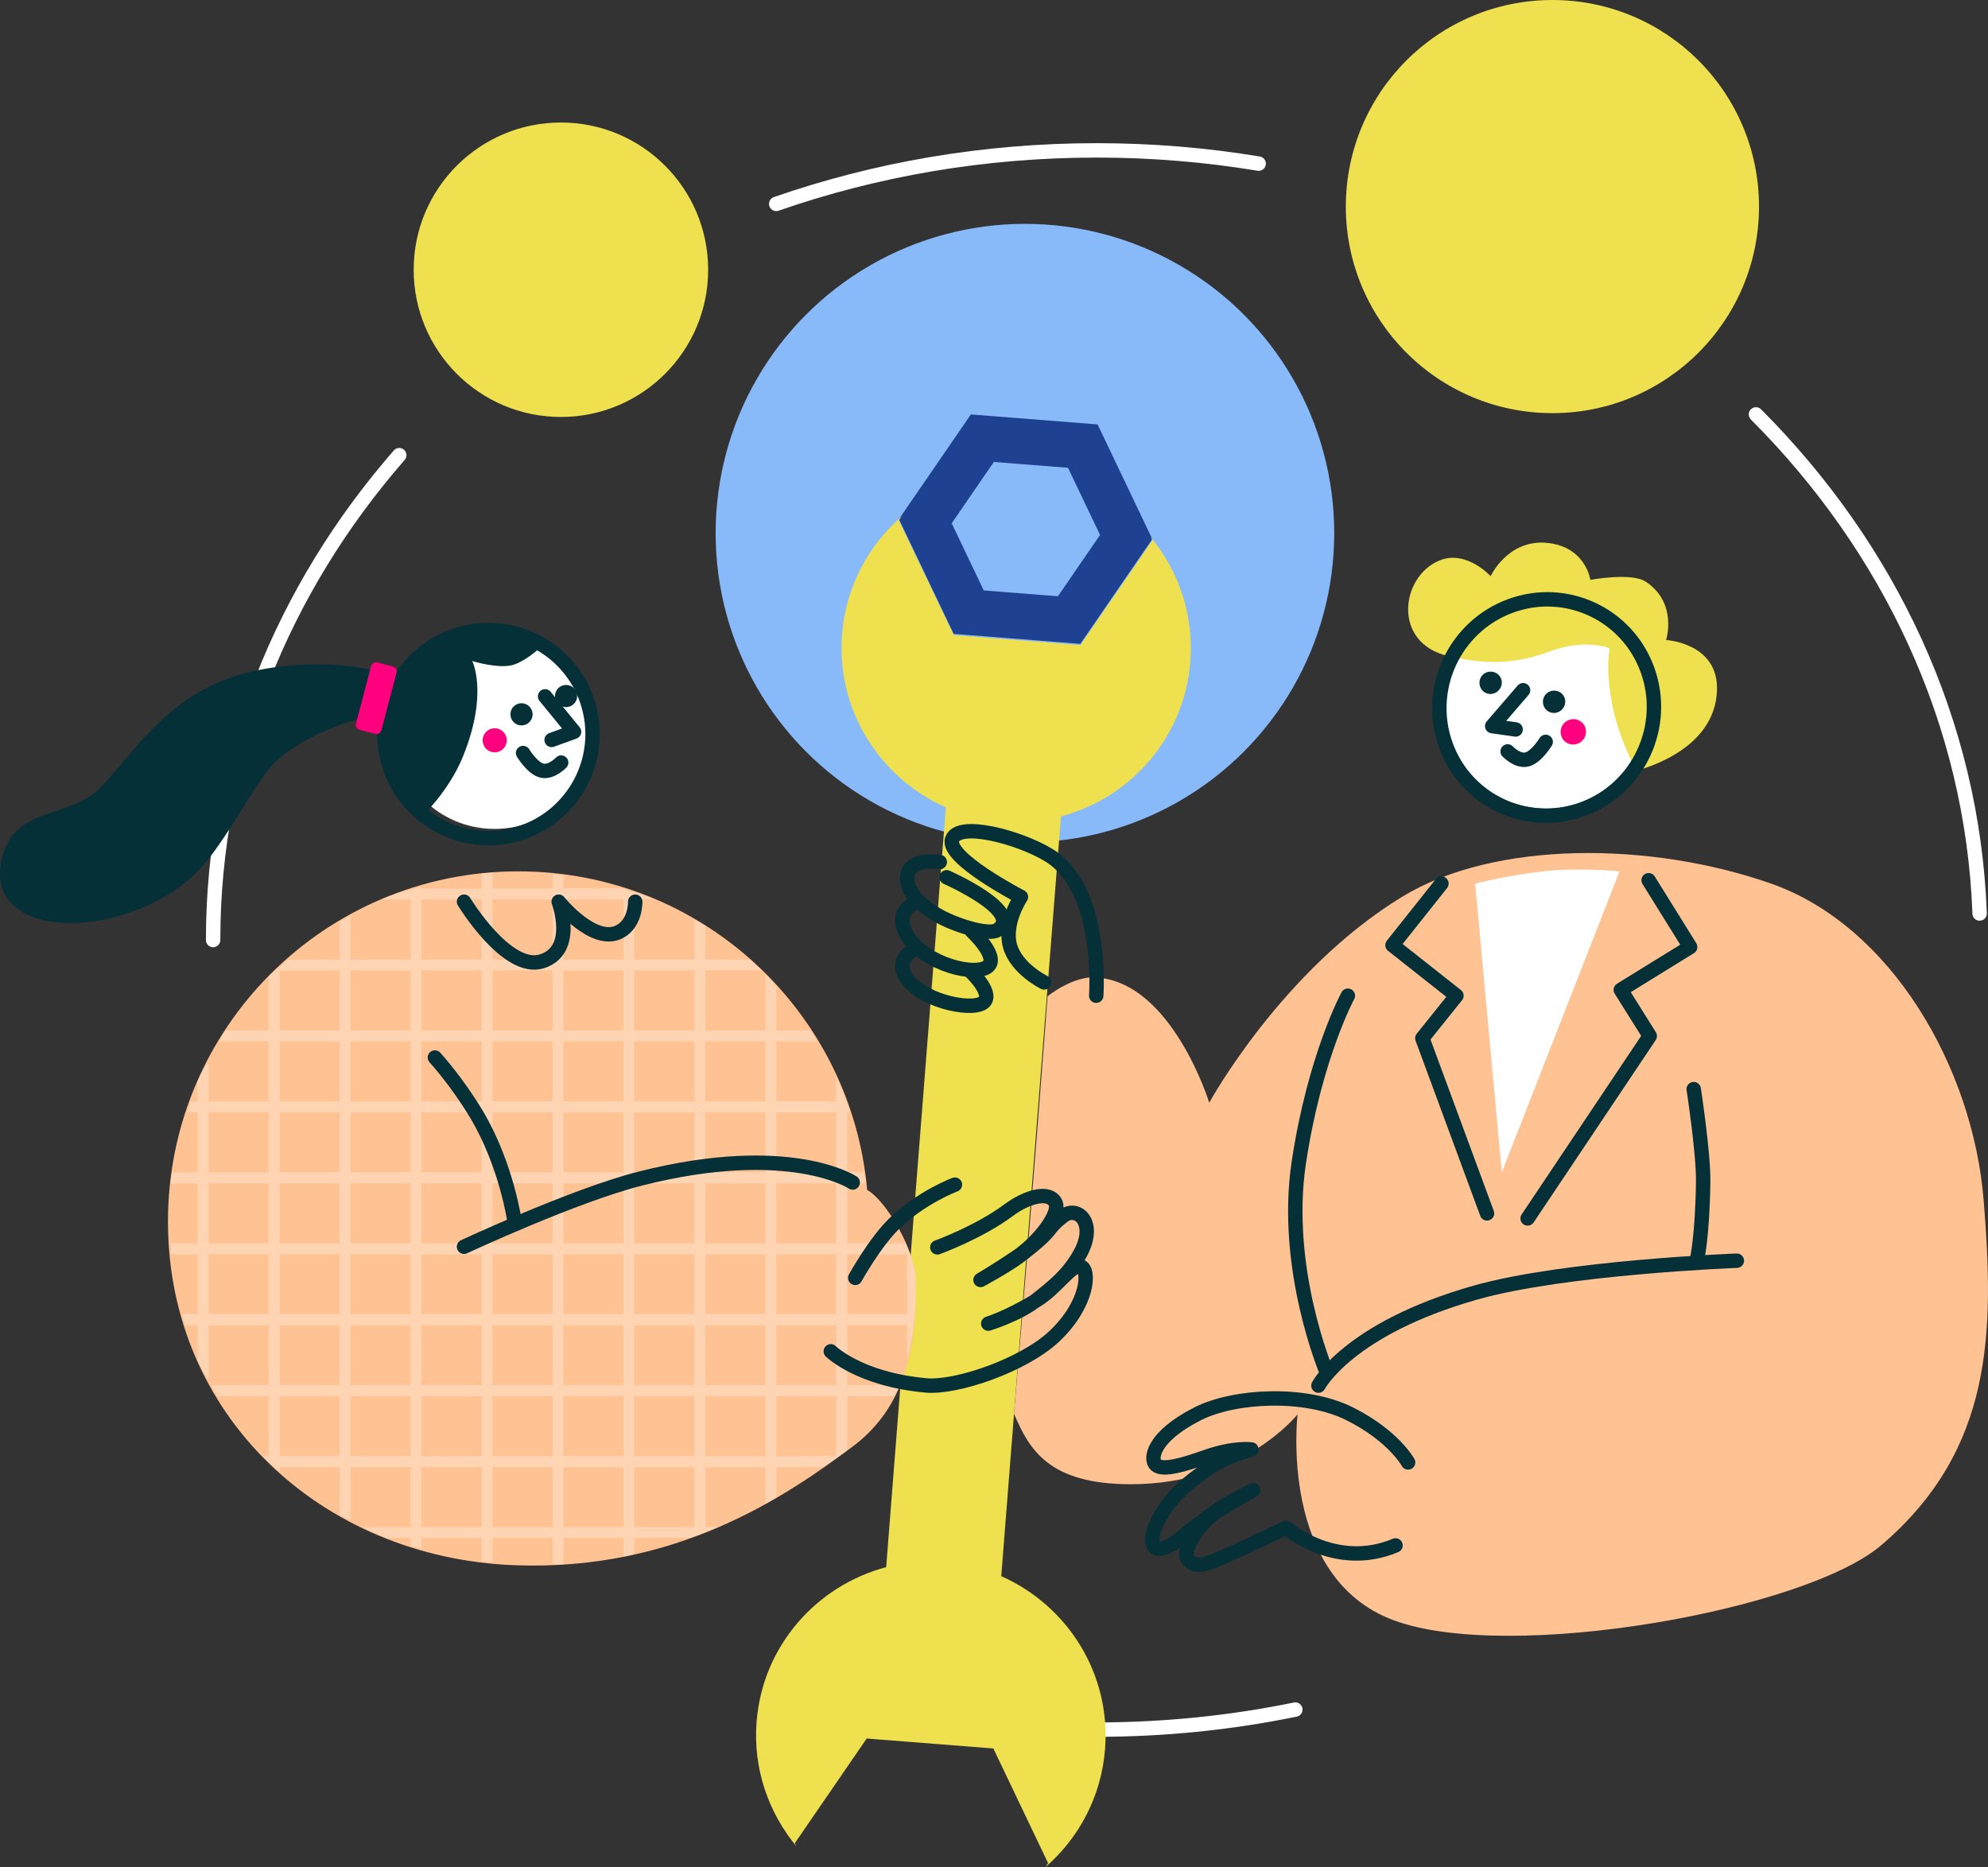 <?xml version="1.0" encoding="UTF-8"?><svg id="katman_1" xmlns="http://www.w3.org/2000/svg" viewBox="0 0 757.72 711.72"><rect x="0" y="0" width="757.72" height="711.72" fill="#333333" stroke="none"/><defs><style>.cls-1{fill:#ffc293;}.cls-2{fill:#88bafa;}.cls-3{fill:#eee04e;}.cls-4,.cls-5{fill:#fff;}.cls-6{stroke:#fff;}.cls-6,.cls-7{fill:none;stroke-linecap:round;stroke-linejoin:round;stroke-width:5.49px;}.cls-8{fill:#1e4291;}.cls-9{fill:#053037;}.cls-10{fill:#ff007f;}.cls-7{stroke:#053037;}.cls-5{isolation:isolate;opacity:.29;}</style></defs><circle class="cls-2" cx="390.65" cy="203.22" r="117.89"/><circle class="cls-4" cx="188.48" cy="277.59" r="38.37"/><circle class="cls-4" cx="589.37" cy="267.84" r="40.39"/><g id="Layer-39"><path class="cls-6" d="M81.23,358.31c0-69.67,26.48-133.8,70.94-184.81"/><path class="cls-6" d="M493.71,651.64c-24.34,5-49.69,7.64-75.73,7.64-37.69,0-73.94-5.54-107.78-15.75"/><path class="cls-6" d="M669.28,157.96c50.8,50.87,82.56,117.27,85.25,190.24"/><path class="cls-6" d="M295.86,77.72c37.86-13.17,79.04-20.4,122.11-20.4,21.1,0,41.74,1.73,61.76,5.05"/></g><path class="cls-8" d="M342.62,197.89l27.43-39.92,48.29,3.8,20.86,43.72-27.43,39.92-48.29-3.8-20.86-43.72Z"/><path class="cls-2" d="M362.74,199.46l16.06-23.37,28.27,2.22,12.21,25.6-16.06,23.37-28.27-2.22-12.21-25.6Z"/><path class="cls-3" d="M343.7,196.82c-12.72,11.05-21.33,26.86-22.75,44.99-2.27,28.92,14.45,54.8,39.56,65.94l-22.75,289.6c-26.55,7.06-47.11,30.01-49.39,58.95-1.41,17.97,4.59,34.71,15.25,47.58l-.69-1.29,27.41-39.91,48.27,3.79,20.86,43.7-1.03,1.55c12.72-11.05,21.33-26.86,22.75-44.99,2.27-28.92-14.45-54.8-39.56-65.93l22.75-289.6c26.55-7.06,47.03-30.01,49.3-58.95,1.41-17.97-4.5-34.72-15.17-47.58l.69,1.29-27.41,39.91-48.27-3.79-20.94-43.7,1.12-1.55Z"/><path class="cls-7" d="M633.04,332.22l2.92,40.39-39.36,6.93,12.21,31.23-26.56,24.06"/><g id="Layer-32"><path class="cls-1" d="M460.9,420.33s-14.13-45.84-42.93-47.71c-8.75-.91-18.7,7.13-18.7,7.13,0,0-5.45,73.71-12.79,159.13,5.8,13.58,13.18,26.87,44.52,26.87,42.55,0,63.57-26.65,63.57-26.65,0,0-7.45,62.12,36.59,78.49,44.03,16.37,156.8-3.72,185.95-28.65,42.66-36.48,43.05-81.14,38.94-131.58-4.11-50.44-35.24-104.53-81.09-120.58-45.84-16.05-105.14-16.46-140.38,4.96-46.08,28.02-73.68,78.59-73.68,78.59Z"/></g><path class="cls-7" d="M549.4,336.8l-18.66,23.47,24.38,19.26-13,16.21,24.65,66.77"/><path class="cls-7" d="M628.37,335.52l15.83,25.46-26.44,16.32,11.04,17.6-46.55,69.54"/><path class="cls-4" d="M562.26,336.8l10.15,110.06,44.87-114.73s-15.45-1.56-29.2,0c-13.75,1.57-25.82,4.67-25.82,4.67Z"/><path class="cls-7" d="M502.52,528.17s11.21-21.64,59.74-35.44c34.03-9.68,99.73-12.19,99.73-12.19"/><path class="cls-7" d="M645.55,415.15s3.77,24.46,3.61,35.42c-.31,21.34-2.43,29.98-2.43,29.98"/><path class="cls-7" d="M513.73,379.54s-12.65,23.31-18.7,63.65c-6.05,40.34,10.5,79.55,10.5,79.55"/><g id="Layer-41"><path class="cls-7" d="M531.9,589.07c-23.04,9.71-41.71-6.75-41.71-6.75,0,0-14.62,7.09-24.49,11.4-7.74,3.38-10.41,3.68-12.97.61-2.55-3.07,4.05-13.91,12.03-18.83,7.99-4.91,12.89-7.49,12.89-7.49,0,0-9.38,4.63-13.75,7.68-13.82,9.64-13.02,11.14-19.53,14.12-5.64,2.58-7.72-3.31-.85-13.95,4.85-7.52,10.81-11.67,16.77-15.98,6.45-4.66,16.67-7.39,16.67-7.39,0,0-6.53-.96-17.28,2.84-7.89,2.79-16.4,5.46-19.07,3.09-2.46-2.19-1.37-10.79,15.9-19.53,13.86-7.02,40.77-8.51,57.78-.05,16.86,8.39,22.4,18.6,22.4,18.6"/></g><path class="cls-7" d="M589.14,282.78s-3.5,5.79-7.13,6.7c-3.63.91-7.38-3.06-7.38-3.06"/><path class="cls-3" d="M613.53,247.12s-9.06-3.94-22.99,1.24c-15.03,5.59-26.68,4.42-38.47,1.73-21.57-4.92-18.25-30.32-3.47-36.43,10.28-4.25,19.55,5.97,19.55,5.97,0,0,6.48-14.06,21.35-12.71,14.89,1.35,16.66,14.1,16.66,14.1,0,0,15.69-2.9,21.1.69,12.32,8.18,7.76,22.25,7.76,22.25,0,0,19.97,1.05,19.41,19.15-.73,23.78-30.73,30.59-30.73,30.59,0,0-7.02-12.57-9.43-26.27-2.42-13.79-.74-20.31-.74-20.31Z"/><path class="cls-9" d="M592.41,263.24c2.36.04,4.25,1.93,4.19,4.29-.06,2.36-2.06,4.28-4.42,4.24-2.36-.04-4.16-2.02-4.1-4.38.06-2.36,1.97-4.19,4.32-4.15Z"/><path class="cls-9" d="M568.22,256c2.36.04,4.26,1.93,4.19,4.29-.06,2.36-2.06,4.28-4.42,4.24-2.36-.04-4.16-2.02-4.1-4.38.06-2.36,1.97-4.19,4.32-4.15Z"/><path class="cls-7" d="M551.04,283.93c-7.67-21.36,3.33-45.06,24.57-52.93,21.24-7.87,44.68,3.06,52.35,24.43,7.67,21.36-3.33,45.06-24.57,52.93-21.24,7.87-44.68-3.07-52.35-24.43Z"/><path class="cls-10" d="M603.31,282.09c1.75-2.04,1.53-5.09-.49-6.82-2.02-1.73-5.07-1.48-6.82.56-1.75,2.04-1.53,5.09.49,6.82,2.02,1.73,5.07,1.48,6.82-.56Z"/><path class="cls-7" d="M580.52,263.1l-11.78,13.67,8.94,1.28"/><path class="cls-7" d="M417.82,379.54s3.06-40.62-18.01-53.53c-11.22-6.88-34.51-13.11-36.92-6.04-2.41,7.07,26.24,21.92,26.24,21.92,0,0-6.57,9.78-4.19,18.59,2.38,8.81,13.05,14,13.05,14"/><path class="cls-7" d="M358.2,328.59s-10.62-1.82-12.23,4.51c-1.62,6.33,5.57,12.6,12.34,16.27,6.76,3.66,18.7,7.23,21.83,5.14,10.48-6.98-19.33-20.11-19.33-20.11"/><path class="cls-7" d="M350.05,343.7s-10.57,2.85-3.97,13.35c6.59,10.51,25.95,15.36,30.53,11.25,4.18-3.76-6.2-13.36-6.2-13.36"/><path class="cls-7" d="M348.74,361.84s-9.23,4.03-2.25,12.22c6.99,8.19,25.49,11.66,28.79,7.63,3.01-3.69-5.73-11.81-5.73-11.81"/><g id="Layer-34"><path class="cls-1" d="M197.61,332.13c-73.76,0-133.59,59.75-133.59,133.51s58.42,128.16,132.12,130.98c61.57,2.35,103.4-26.19,128.87-45.25,17.61-13.18,24.82-33.44,24.03-64.06-.26-10.28-11.05-29.6-18.52-33.73-6.12-68.08-63.23-121.44-132.91-121.44Z"/></g><g id="Layer-47"><path class="cls-5" d="M187.7,332.65c-1.38.1-2.77.12-4.14.26v5.78h-22.93v-.69c-5.16,1.5-10.45,2.74-15.34,4.83h11.2v22.93h-22.84v-16.63c-1.4.77-2.86,1.43-4.22,2.24v14.39h-19.65c-2.47,2.17-5.11,4.12-7.41,6.46v20.6h-16.46c-.86,1.32-1.51,2.79-2.33,4.14h18.79v22.84h-22.84v-15.34c-1.36,2.62-3.03,5.04-4.22,7.76v7.58h-2.67c-.5,1.37-.83,2.83-1.29,4.22h3.97v22.84h-9.83c-.2,1.41-.45,2.8-.6,4.23h10.43v22.84h-10.43c.09,1.43.3,2.81.43,4.22h10v22.75h-5.95c.4,1.43.85,2.82,1.29,4.22h4.66v13.62c1.19,2.66,2.85,5.03,4.22,7.58v-21.2h22.84v22.84h-21.89c.78,1.41,1.49,2.85,2.33,4.23h19.56v22.84h-2.15c2.05,2.1,4.19,4.07,6.38,6.03v-1.81h22.84v18.1c1.38.79,2.81,1.5,4.22,2.24v-20.34h22.84v22.84h-18.19c2.95,1.41,5.81,2.92,8.88,4.14h9.31v2.93c1.38.44,2.74.89,4.14,1.29v-4.22h22.93v8.79c1.38.17,2.74.39,4.14.52v-9.31h22.93v10.08c1.36-.06,2.8,0,4.14-.09v-10h22.84v7.15c1.42-.28,2.75-.64,4.14-.95v-6.21h21.2c3.7-1.33,7.48-2.65,10.95-4.14h-5.09v-22.84h22.93v14.05c1.44-.8,2.75-1.61,4.14-2.41v-11.64h17.84c3.08-2.16,6.51-4.36,9.22-6.38v-20.69h17.67c.73-1.42,1.61-2.71,2.24-4.23h-19.91v-22.84h22.84v13.1c2.27-8.99,3.59-18.98,3.28-30.94-.1-3.68-1.81-8.47-3.97-13.36h-22.15v-22.84h7.15c-.16-1.45-.57-2.79-.78-4.23h-6.38v-22.84h1.12c-1.54-4.69-3.31-9.26-5.34-13.7v9.48h-22.84v-22.84h15.51c-.83-1.38-1.62-2.79-2.5-4.14h-13.01v-16.72c-1.39-1.52-2.68-3.11-4.14-4.57v21.29h-22.93v-22.93h21.46c-1.45-1.41-2.88-2.8-4.4-4.14h-17.06v-12.93c-1.32-.84-2.78-1.45-4.14-2.24v15.17h-22.93v-22.93h7.67c-3.95-1.67-8.11-2.85-12.24-4.14h-22.41v-4.91c-1.37-.18-2.76-.3-4.14-.43v5.35h-22.93v-6.03ZM160.63,342.82h22.93v22.93h-22.93v-22.93ZM187.7,342.82h22.93v22.93h-22.93v-22.93ZM214.76,342.82h22.84v22.93h-22.84v-22.93ZM106.59,369.89h22.84v22.93h-22.84v-22.93ZM133.66,369.89h22.84v22.93h-22.84v-22.93ZM160.63,369.89h22.93v22.93h-22.93v-22.93ZM187.7,369.89h22.93v22.93h-22.93v-22.93ZM214.76,369.89h22.84v22.93h-22.84v-22.93ZM241.74,369.89h22.93v22.93h-22.93v-22.93ZM106.59,396.95h22.84v22.84h-22.84v-22.84ZM133.66,396.95h22.84v22.84h-22.84v-22.84ZM160.63,396.95h22.93v22.84h-22.93v-22.84ZM187.7,396.95h22.93v22.84h-22.93v-22.84ZM214.76,396.95h22.84v22.84h-22.84v-22.84ZM241.74,396.95h22.93v22.84h-22.93v-22.84ZM268.8,396.95h22.93v22.84h-22.93v-22.84ZM79.53,424.01h22.84v22.84h-22.84v-22.84ZM106.59,424.01h22.84v22.84h-22.84v-22.84ZM133.66,424.01h22.84v22.84h-22.84v-22.84ZM160.63,424.01h22.93v22.84h-22.93v-22.84ZM187.7,424.01h22.93v22.84h-22.93v-22.84ZM214.76,424.01h22.84v22.84h-22.84v-22.84ZM241.74,424.01h22.93v22.84h-22.93v-22.84ZM268.8,424.01h22.93v22.84h-22.93v-22.84ZM295.87,424.01h22.84v22.84h-22.84v-22.84ZM79.53,451.08h22.84v22.84h-22.84v-22.84ZM106.59,451.08h22.84v22.84h-22.84v-22.84ZM133.66,451.08h22.84v22.84h-22.84v-22.84ZM160.63,451.08h22.93v22.84h-22.93v-22.84ZM187.7,451.08h22.93v22.84h-22.93v-22.84ZM214.76,451.08h22.84v22.84h-22.84v-22.84ZM241.74,451.08h22.93v22.84h-22.93v-22.84ZM268.8,451.08h22.93v22.84h-22.93v-22.84ZM295.87,451.08h22.84v22.84h-22.84v-22.84ZM79.53,478.14h22.84v22.75h-22.84v-22.75ZM106.59,478.14h22.84v22.75h-22.84v-22.75ZM133.66,478.14h22.84v22.75h-22.84v-22.75ZM160.63,478.14h22.93v22.75h-22.93v-22.75ZM187.7,478.14h22.93v22.75h-22.93v-22.75ZM214.76,478.14h22.84v22.75h-22.84v-22.75ZM241.74,478.14h22.93v22.75h-22.93v-22.75ZM268.8,478.14h22.93v22.75h-22.93v-22.75ZM295.87,478.14h22.84v22.75h-22.84v-22.75ZM322.93,478.14h22.84v22.75h-22.84v-22.75ZM106.59,505.12h22.84v22.84h-22.84v-22.84ZM133.66,505.12h22.84v22.84h-22.84v-22.84ZM160.63,505.12h22.93v22.84h-22.93v-22.84ZM187.7,505.12h22.93v22.84h-22.93v-22.84ZM214.76,505.12h22.84v22.84h-22.84v-22.84ZM241.74,505.12h22.93v22.84h-22.93v-22.84ZM268.8,505.12h22.93v22.84h-22.93v-22.84ZM295.87,505.12h22.84v22.84h-22.84v-22.84ZM106.59,532.18h22.84v22.84h-22.84v-22.84ZM133.66,532.18h22.84v22.84h-22.84v-22.84ZM160.63,532.18h22.93v22.84h-22.93v-22.84ZM187.7,532.18h22.93v22.84h-22.93v-22.84ZM214.76,532.18h22.84v22.84h-22.84v-22.84ZM241.74,532.18h22.93v22.84h-22.93v-22.84ZM268.8,532.18h22.93v22.84h-22.93v-22.84ZM295.87,532.18h22.84v22.84h-22.84v-22.84ZM160.63,559.25h22.93v22.84h-22.93v-22.84ZM187.7,559.25h22.93v22.84h-22.93v-22.84ZM214.76,559.25h22.84v22.84h-22.84v-22.84ZM241.74,559.25h22.93v22.84h-22.93v-22.84Z"/></g><path class="cls-7" d="M176.86,475.23s42.02-19.62,67.29-26.01c56.89-14.38,80.86,1.51,80.86,1.51"/><path class="cls-7" d="M165.76,403.09s8.45,9.21,15.96,21.85c11.39,19.16,14.42,40.74,14.42,40.74"/><path class="cls-7" d="M176.86,343.7s16.38,26.97,29.7,22.72c13.31-4.25,6.38-22.72,6.38-22.72,0,0,13.33,16.61,23.2,11.44,6.21-3.26,5.97-11.44,5.97-11.44"/><path class="cls-10" d="M183.96,282.25c-.04-2.54,1.99-4.62,4.53-4.66,2.54-.04,4.63,1.99,4.66,4.53.04,2.54-1.99,4.63-4.53,4.66-2.54.04-4.62-1.99-4.66-4.53Z"/><path class="cls-7" d="M224.92,271.27c-4.71-21.39-25.87-34.92-47.27-30.21-21.39,4.71-34.92,25.87-30.21,47.27,4.71,21.39,25.87,34.92,47.27,30.21,21.39-4.71,34.92-25.87,30.21-47.27Z"/><path class="cls-7" d="M199.37,287.03s3.5,5.79,7.13,6.7c3.63.91,7.39-3.06,7.39-3.06"/><path class="cls-9" d="M203,272.22c-.03-2.34-1.96-4.2-4.29-4.17-2.34.03-4.2,1.96-4.16,4.29.03,2.34,1.96,4.2,4.29,4.17,2.34-.04,4.2-1.96,4.17-4.29Z"/><path class="cls-9" d="M219.99,265.25c-.04-2.34-1.96-4.2-4.29-4.17-2.34.03-4.2,1.96-4.17,4.29.04,2.34,1.96,4.2,4.29,4.17,2.34-.04,4.2-1.96,4.17-4.29Z"/><path class="cls-7" d="M207.76,265.43l11.04,13.51-8.55,3.1"/><path class="cls-9" d="M81.05,261.06c-20.18,9.52-31.22,26.81-42.38,38.78-11.85,12.71-33.69,6.68-38.14,28.19-6.93,33.49,55.29,30.12,78.96-.63,10.89-14.14,19.38-31.82,26.42-37.86,15.72-13.49,38.62-17.62,41.29-17.48-.59,4.4-.79,8.11-.69,14.07.18,10.33,14.23,25.14,14.23,25.14,0,0,10.27-9.51,15.71-22.89,9.82-24.15,3.53-36.42,3.53-36.42,0,0,10.56,3.32,16.14,1.3,5.59-2.02,11.23-7.74,11.23-7.74,0,0-21.63-13.85-46.85,2.41-5.19,3.35-7.49,7.81-9.6,11.68-6.4-7.03-44.69-10.44-69.85,1.44Z"/><g id="Layer-48"><path class="cls-10" d="M141.45,253.89c.28-1.04,1.34-1.66,2.38-1.39l5.93,1.56c1.04.27,1.66,1.34,1.38,2.38l-5.77,21.9c-.27,1.04-1.34,1.66-2.38,1.38l-5.93-1.56c-1.04-.28-1.66-1.34-1.39-2.38l5.77-21.9Z"/></g><path class="cls-7" d="M357.26,475.46s15.75-5.66,27.27-14.25c6.53-4.87,15.05-7.53,17.68-2.92,2.29,4.01-6.28,15.19-14.75,20.88-8.48,5.69-13.74,8.71-13.74,8.71,0,0,10.11-5.46,14.71-8.96,14.51-11.08,9.37-9.6,16.72-15.35,5.38-4.22,13.02,2.33,6.63,14.12-4.52,8.33-10.77,13.1-17.01,18.04-6.75,5.34-18.1,8.8-18.1,8.8,0,0,7.68-2.33,18.48-8.95,7.8-4.79,13.18-13.86,16.72-12.86,3.68,1.05,3.03,14.41-10.14,26.75-11.66,10.91-37.12,19.66-48.71,18.62-25.58-2.29-36.37-13-36.37-13"/><path class="cls-7" d="M363.96,451.56s-12.89,4.78-23.31,15.02c-7.3,7.17-14.68,20.51-14.68,20.51"/><circle class="cls-3" cx="213.79" cy="102.82" r="56.12"/><circle class="cls-3" cx="591.7" cy="78.74" r="78.74"/></svg>